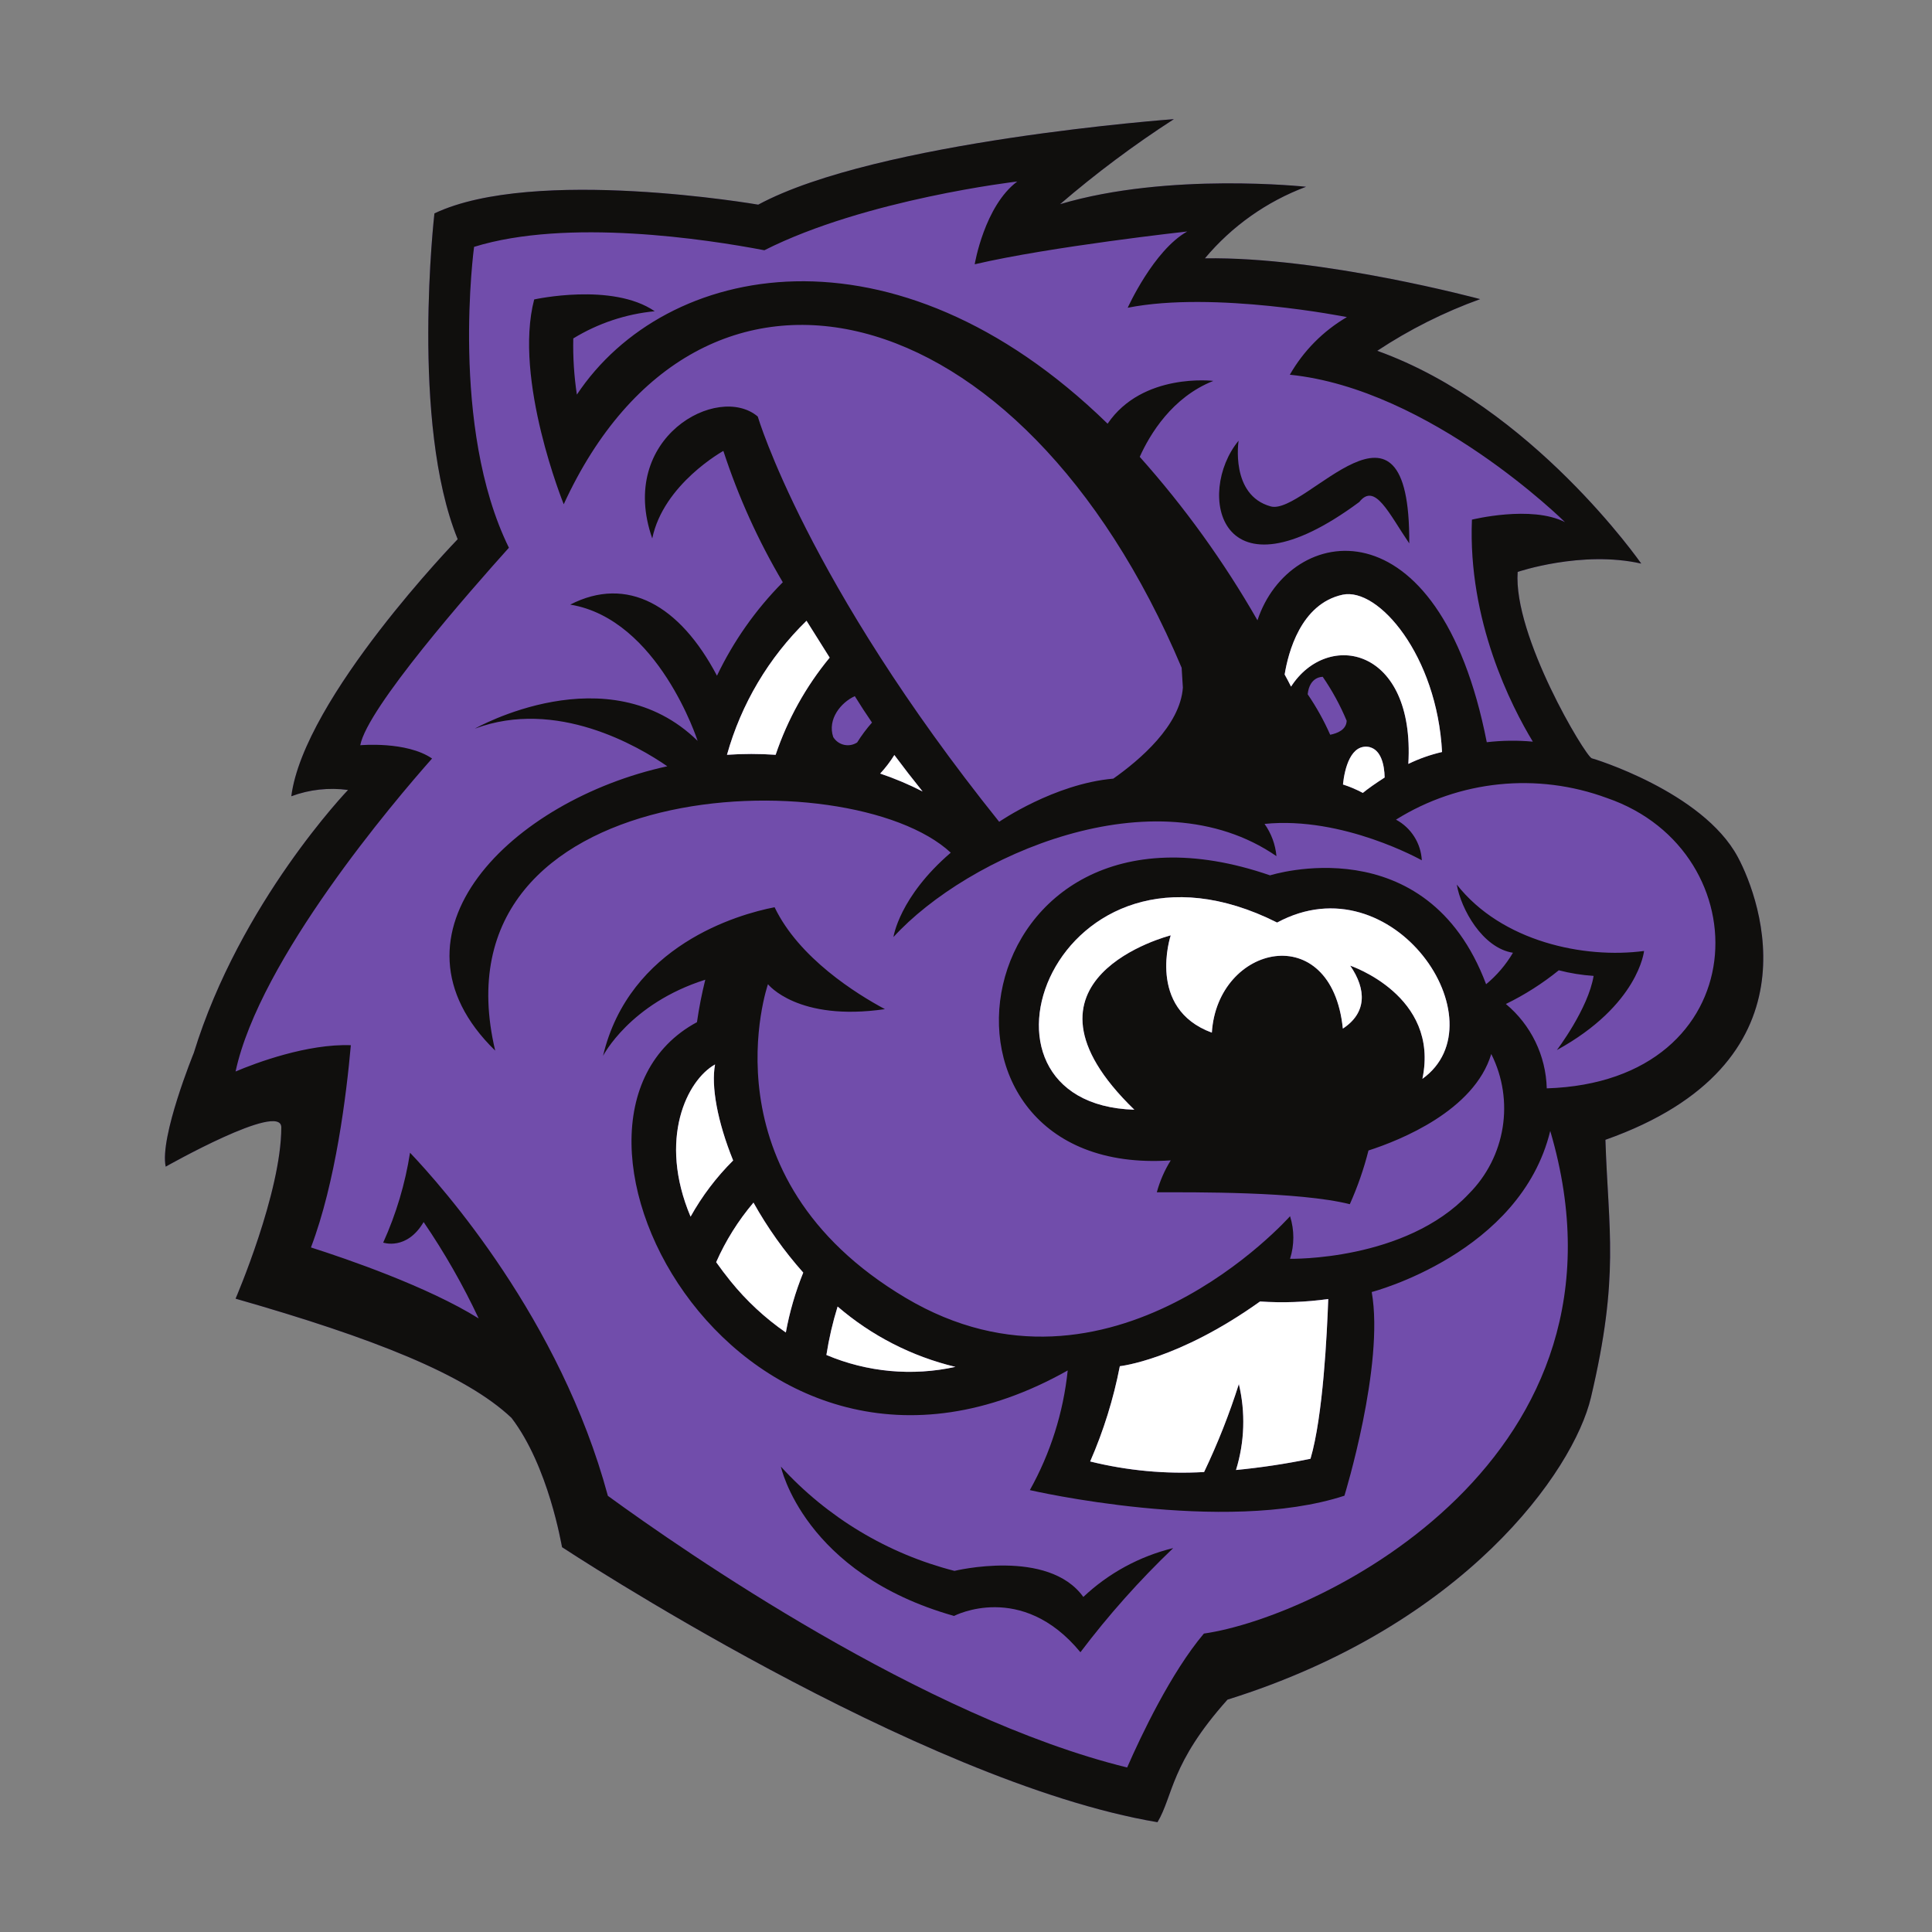 <?xml version="1.0" encoding="UTF-8" standalone="no"?>
<svg
   xmlns:dc="http://purl.org/dc/elements/1.1/"
   xmlns:cc="http://creativecommons.org/ns#"
   xmlns:rdf="http://www.w3.org/1999/02/22-rdf-syntax-ns#"
   xmlns:svg="http://www.w3.org/2000/svg"
   xmlns="http://www.w3.org/2000/svg"
   viewBox="0 0 384 384"
   height="384"
   width="384"
   xml:space="preserve"
   id="svg2"
   version="1.1"><rect x="0" y="0" width="384" height="384" fill="#808080" stroke="none"/><defs
     id="defs6" /><g
     transform="matrix(1.333,0,0,-1.333,0,384)"
     id="g10"><g
       transform="scale(0.1)"
       id="g12"><path
         id="path14"
         style="fill:#714dab;fill-opacity:1;fill-rule:nonzero;stroke:none"
         d="m 2591.07,1602.98 c -52.43,97.66 -217.75,147.42 -217.75,147.08 -9.9,3.85 -117.28,182.76 -110.4,277.9 0,0 95.66,32.5 184.27,12.4 0,0 -162.83,234.53 -393.66,317.28 47.91,31.69 99.42,57.56 153.44,77.06 0,0 -235.7,63.66 -410.41,60.8 40.2,47.99 92.14,84.76 150.77,106.71 0,0 -204.9,22.28 -366.73,-25.95 53.61,46.09 110.32,88.46 169.73,126.8 0,0 -442.9,-32.16 -619.79,-127.5 0,0 -333.868,57.66 -482.786,-13.05 0,0 -36.012,-312.24 34.684,-485.79 0,0 -229.161,-236.52 -248.094,-383.28 26.996,10.05 56.051,13.27 84.59,9.39 0,0 -160.977,-167.51 -229.996,-392.16 0,0 -51.254,-125.47 -41.887,-169.5 0,0 172.379,97.64 172.379,58.61 0,-97.48 -68.184,-255.46 -68.184,-255.46 205.047,-58.629 342.906,-113.07 411.418,-177.738 55.289,-72.371 74.387,-189.113 75.387,-192.812 0,0 531.199,-350.282 887.829,-410.071 23.63,39.711 19.1,87.449 104.36,182.75 353.45,110.403 515.96,340.742 541.91,450.449 43.05,181.922 25.97,249.092 21.61,384.302 320.46,113.23 232.34,356.47 197.33,421.78 h -0.02" /><path
         id="path16"
         style="fill:#100f0d;fill-opacity:1;fill-rule:nonzero;stroke:none"
         d="m 1237.08,1900.16 c -35.46,-42.99 -62.77,-92.09 -80.57,-144.9 -24.15,1.69 -48.4,1.69 -72.55,0 21.26,75.89 62.17,144.83 118.6,199.84 7.71,-12.05 19.93,-31.83 34.52,-54.94 z m 63.11,-96.83 c -8.18,-9.25 -15.58,-19.17 -22.12,-29.65 -11.76,-7.7 -27.54,-4.41 -35.25,7.36 -0.14,0.22 -0.29,0.45 -0.43,0.68 -9.04,26.81 11.73,51.76 32.17,60.99 8.37,-13.52 16.92,-26.65 25.65,-39.38 z m 75.4,-102.69 c -20.36,10.44 -41.47,19.35 -63.16,26.65 7.89,8.53 14.97,17.77 21.1,27.64 13.67,-18.36 27.69,-36.46 42.06,-54.29 z m 607.75,84.61 c -9.31,21.08 -20.53,41.26 -33.52,60.29 2.86,26.97 22.47,25.97 22.47,25.97 14.13,-20.53 26.08,-42.48 35.68,-65.49 -0.51,-13.75 -14.42,-18.77 -24.14,-20.77 z m 58.97,-18.6 c 16.73,-4.19 21.93,-25.96 22.28,-45.24 -13.57,-8.71 -24.98,-16.73 -32.51,-22.95 -9.48,5.06 -19.4,9.27 -29.64,12.57 2.35,23.11 11.55,62.15 40.38,55.62 z m -117.28,90.3 c -3.05,6.09 -6.23,12.12 -9.54,18.07 5.2,32.02 23.78,105.38 86.44,118.95 53.43,11.39 140.72,-90.95 148.25,-234.53 -17.37,-4 -34.23,-9.94 -50.26,-17.75 10.06,174.06 -120.27,200.01 -174.89,115.26 z m -801.55,-769.4 c 20.88,-37.37 45.76,-72.37 74.21,-104.359 -11.7,-28.8 -20.4,-58.722 -25.96,-89.3 -31.05,21.5 -58.86,47.339 -82.59,76.73 -7.38,9.16 -14.48,18.539 -21.28,28.141 14.17,32.118 32.91,62.018 55.62,88.788 z m -30.32,62.82 c -24.97,-24.82 -46.33,-53.02 -63.47,-83.77 -48.924,115.76 -5.2,203.69 36.5,226.97 -6.04,-32.15 3.35,-84.93 26.97,-143.2 z m 331.5,-307.729 c -64.44,-14.18 -131.69,-7.969 -192.45,17.75 3.81,24.441 9.4,48.57 16.73,72.199 50.52,-43.531 110.71,-74.371 175.56,-89.949 h 0.18 z m 422.66,-25.282 c -14.26,-44.988 -31.62,-88.929 -51.94,-131.519 -57.1,-3.301 -114.36,2.012 -169.87,15.75 19.92,45.582 34.75,93.219 44.23,142.051 0,0 86.61,9.058 209.06,96.48 33.94,-2.289 68.02,-1.051 101.69,3.688 -1.84,-51.59 -7.71,-174.539 -26.47,-238.2 -36.69,-7.55 -73.77,-13.14 -111.07,-16.75 12.9,41.672 14.34,86.051 4.19,128.481 h 0.18 z M 2013.15,1441 c 24.63,-35.68 24.79,-70.69 -10.89,-93.97 -16.73,164.32 -186.95,125.64 -195.33,-6.04 -97.98,36.01 -61.3,145.08 -61.3,145.08 0,0 -255.8,-64.67 -54.27,-260.01 -277.41,8.55 -118.6,445.76 212.9,279.09 172.88,93.3 335.03,-148.1 216.62,-233.02 26.11,124.29 -107.89,168.85 -107.89,168.85 h 0.18 z m -249.42,414.42 c -4.02,-56.62 -64.33,-107.89 -103.7,-135.68 -88.1,-7.71 -170.2,-64.35 -170.2,-64.35 -286.94,357.68 -359.98,604.26 -359.98,604.26 -59.13,50.25 -209.885,-31.34 -157.303,-181.76 16.75,81.24 106.033,130.49 106.033,130.49 22.29,-68.32 52.01,-133.99 88.62,-195.82 -40.3,-40.63 -73.48,-87.74 -98.15,-139.37 -55.47,105.36 -134.027,149.59 -218.796,106.03 131.492,-21.61 189.966,-203.19 189.966,-203.19 -134.005,131.01 -332.173,18.26 -332.173,18.26 121.437,45.4 243.562,-26.13 286.941,-56.13 -231.343,-50.25 -435.531,-249.58 -256.625,-423.96 -97.664,412.42 528.167,435.53 679.277,295.14 -77.06,-66.16 -85.44,-125.8 -85.44,-125.8 110.4,120.95 390.48,245.26 571.06,120.62 -1.54,17.31 -7.67,33.9 -17.75,48.07 117.26,11.89 234.51,-54.27 234.51,-54.27 -1.39,25.54 -15.99,48.52 -38.52,60.63 94.29,58.86 210.52,70.74 314.77,32.18 232,-79.92 224.28,-422.82 -89.97,-432.86 h 0.01 c -1.26,48.76 -23.47,94.6 -60.96,125.8 28.12,13.7 54.59,30.56 78.9,50.25 17.01,-4.4 34.39,-7.2 51.92,-8.36 -8.04,-49.11 -54.78,-110.58 -54.78,-110.58 121.97,67.02 130,147.75 130,147.75 -89.3,-11.89 -212.24,13.75 -279.24,99.01 6.18,-36.35 38.37,-94.64 83.75,-101.68 -10.51,-17.86 -24.05,-33.74 -40.03,-46.93 -88.96,236.71 -322.14,162.34 -322.14,162.34 -461.66,159.47 -550.94,-452.28 -148.08,-424.98 -9.2,-14.76 -16.2,-30.79 -20.77,-47.58 54.44,0 211.58,1.35 287.78,-17.75 11.58,25.83 20.89,52.62 27.83,80.06 47.23,15.26 157.61,59.29 183.07,143.9 34.95,-69.47 21.45,-153.52 -33.5,-208.55 -94.46,-100.51 -266.52,-96.83 -266.52,-96.83 6.54,20.66 6.54,42.83 0,63.49 0,0 -268.01,-303.04 -573.06,-121.782 -305.06,181.272 -205.39,467.722 -205.39,467.722 0,0 44.05,-56.12 174.38,-37.19 -42.2,22.62 -128.15,76.06 -164.49,151.94 -54.78,-10.55 -216.773,-56.95 -255.804,-221.62 0,0 39.703,77.9 152.444,113.56 -5.19,-20.88 -9.33,-42.01 -12.4,-63.31 -274.392,-147.59 67.84,-792.508 552.8,-519.301 -6.5,-62.687 -25.71,-123.398 -56.45,-178.418 0,0 289.47,-66.98 469.05,-8.359 0,0 59.97,194.82 40.69,303.726 0,0 221.79,57.292 266.19,240.202 C 2455.23,707.309 1969.1,469.922 1795.05,444.969 1745.96,386.84 1701.24,292.379 1680.65,245.289 1377.1,319.84 1019.8,567.75 906.379,650.34 c -71.02,263.5 -247.258,461.34 -294.996,511.61 -7.235,-46.28 -20.692,-91.37 -40.016,-134.04 0,0 34.992,-12.22 60.293,30.67 31.129,-45.66 58.574,-93.709 82.078,-143.721 -76.058,47.403 -196.496,88.771 -250.093,105.851 36.847,97.01 52.925,227.83 59.472,301.55 -64.676,2.34 -141.551,-26.3 -171.871,-39.22 36.012,167.51 237.527,404.22 292.981,466.69 -38.192,26.16 -107.051,19.79 -107.051,19.79 10.222,55.29 163.668,230 221.633,294.49 -88.465,179.91 -51.946,448.61 -51.946,448.61 138.879,43.05 346.107,11.55 432.857,-5.04 150.78,76.22 377.08,102.52 377.08,102.52 -49.07,-36.68 -63.47,-123.45 -63.47,-123.45 113.23,26.46 316.93,48.92 316.93,48.92 -50.25,-28.15 -88.79,-113.74 -88.79,-113.74 128.98,25.62 326.83,-13.92 326.83,-13.92 -35.4,-20.71 -64.74,-50.34 -85.1,-85.93 209.73,-21.28 410.25,-219.78 410.25,-219.78 -50.27,25.65 -138.72,3.68 -138.72,3.68 -6.18,-150.76 58.48,-277.56 90.8,-331.01 -22.86,2.1 -45.88,1.82 -68.68,-0.84 -71.37,363.86 -294.33,325.99 -341.9,181.76 -49.86,87.15 -108.69,168.84 -175.55,243.73 15.08,33.5 48.24,88.94 109.73,113.24 0,0 -105.54,12.91 -157.63,-63.82 -318.28,310.24 -659.695,241.4 -791.352,43.39 -4.187,27.72 -5.984,55.74 -5.367,83.76 36.883,22.55 78.418,36.42 121.457,40.54 -63.476,43.39 -179.746,17.58 -179.746,17.58 -31.32,-119.43 44.051,-305.36 44.051,-305.36 201.027,437.49 681.117,325.61 921.337,-243.79 m 829.19,-282.08 c -52.43,97.66 -217.75,147.42 -217.75,147.08 -9.9,3.85 -117.28,182.76 -110.4,277.9 0,0 95.66,32.5 184.27,12.4 0,0 -162.83,234.53 -393.66,317.28 47.91,31.69 99.42,57.56 153.44,77.06 0,0 -235.7,63.66 -410.41,60.8 40.2,47.99 92.14,84.76 150.77,106.71 0,0 -204.9,22.28 -366.73,-25.95 53.61,46.09 110.32,88.46 169.73,126.8 0,0 -442.9,-32.16 -619.79,-127.5 0,0 -333.868,57.66 -482.786,-13.05 0,0 -36.012,-312.24 34.684,-485.79 0,0 -229.161,-236.52 -248.094,-383.28 26.996,10.05 56.051,13.27 84.59,9.39 0,0 -160.977,-167.51 -229.996,-392.16 0,0 -51.254,-125.47 -41.887,-169.5 0,0 172.379,97.64 172.379,58.61 0,-97.48 -68.184,-255.46 -68.184,-255.46 205.047,-58.629 342.906,-113.07 411.418,-177.738 55.289,-72.371 74.387,-189.113 75.387,-192.812 0,0 531.199,-350.282 887.829,-410.071 23.63,39.711 19.1,87.449 104.36,182.75 353.45,110.403 515.96,340.742 541.91,450.449 43.05,181.922 25.97,249.092 21.61,384.302 320.46,113.23 232.34,356.47 197.33,421.78 h -0.02" /><path
         id="path18"
         style="fill:#100f0d;fill-opacity:1;fill-rule:evenodd;stroke:none"
         d="m 1422.5,471.25 c 0,0 100.5,52.762 188.46,-54.109 41.87,55.39 88.14,107.32 138.35,155.289 -50.23,-12.27 -96.41,-37.371 -134.01,-72.86 -52.43,73.039 -192.13,38.871 -192.13,38.871 -99.58,25.457 -189.54,79.5 -258.8,155.438 0,0 33.83,-159.32 258.13,-222.609 v -0.02" /><path
         id="path20"
         style="fill:#ffffff;fill-opacity:1;fill-rule:nonzero;stroke:none"
         d="m 1237.08,1900.16 c -35.46,-42.99 -62.77,-92.09 -80.57,-144.9 -24.15,1.69 -48.4,1.69 -72.55,0 21.26,75.89 62.17,144.83 118.6,199.84 7.71,-12.05 19.93,-31.83 34.52,-54.94 z m 138.51,-199.52 c -20.36,10.44 -41.47,19.35 -63.16,26.65 7.89,8.53 14.97,17.77 21.1,27.64 13.67,-18.36 27.69,-36.46 42.06,-54.29 z m 666.72,66.01 c 16.73,-4.19 21.93,-25.96 22.28,-45.24 -13.57,-8.71 -24.98,-16.73 -32.51,-22.95 -9.48,5.06 -19.4,9.27 -29.64,12.57 2.35,23.11 11.55,62.15 40.38,55.62 z m -117.28,90.3 c -3.05,6.09 -6.23,12.12 -9.54,18.07 5.2,32.02 23.78,105.38 86.44,118.95 53.43,11.39 140.72,-90.95 148.25,-234.53 -17.37,-4 -34.23,-9.94 -50.26,-17.75 10.06,174.06 -120.27,200.01 -174.89,115.26 z m -801.55,-769.4 c 20.88,-37.37 45.76,-72.37 74.21,-104.359 -11.7,-28.8 -20.4,-58.722 -25.96,-89.3 -31.05,21.5 -58.86,47.339 -82.59,76.73 -7.38,9.16 -14.48,18.539 -21.28,28.141 14.17,32.118 32.91,62.018 55.62,88.788 z m -30.32,62.82 c -24.97,-24.82 -46.33,-53.02 -63.47,-83.77 -48.924,115.76 -5.2,203.69 36.5,226.97 -6.04,-32.15 3.35,-84.93 26.97,-143.2 z m 331.5,-307.729 c -64.44,-14.18 -131.69,-7.969 -192.45,17.75 3.81,24.441 9.4,48.57 16.73,72.199 50.52,-43.531 110.71,-74.371 175.56,-89.949 h 0.18 z m 422.66,-25.282 c -14.26,-44.988 -31.62,-88.929 -51.94,-131.519 -57.1,-3.301 -114.36,2.012 -169.87,15.75 19.92,45.582 34.75,93.219 44.23,142.051 0,0 86.61,9.058 209.06,96.48 33.94,-2.289 68.02,-1.051 101.69,3.688 -1.84,-51.59 -7.71,-174.539 -26.47,-238.2 -36.69,-7.55 -73.77,-13.14 -111.07,-16.75 12.9,41.672 14.34,86.051 4.19,128.481 h 0.18 z M 2013.15,1441 c 24.63,-35.68 24.79,-70.69 -10.89,-93.97 -16.73,164.32 -186.95,125.64 -195.33,-6.04 -97.98,36.01 -61.3,145.08 -61.3,145.08 0,0 -255.8,-64.67 -54.27,-260.01 -277.41,8.55 -118.6,445.76 212.9,279.09 172.88,93.3 335.03,-148.1 216.62,-233.02 26.11,124.29 -107.89,168.85 -107.89,168.85 h 0.18 l -0.02,0.02" /><path
         id="path22"
         style="fill:#100f0d;fill-opacity:1;fill-rule:evenodd;stroke:none"
         d="m 2026.72,2132.16 c 23.46,29.82 43.89,-16.73 74.55,-61.64 1.67,259.15 -154.96,40.87 -206.55,55.11 -60.8,16.75 -47.91,97.99 -47.91,97.99 -64.16,-77.88 -29.64,-246.57 179.91,-91.44 v -0.02" /></g></g></svg>